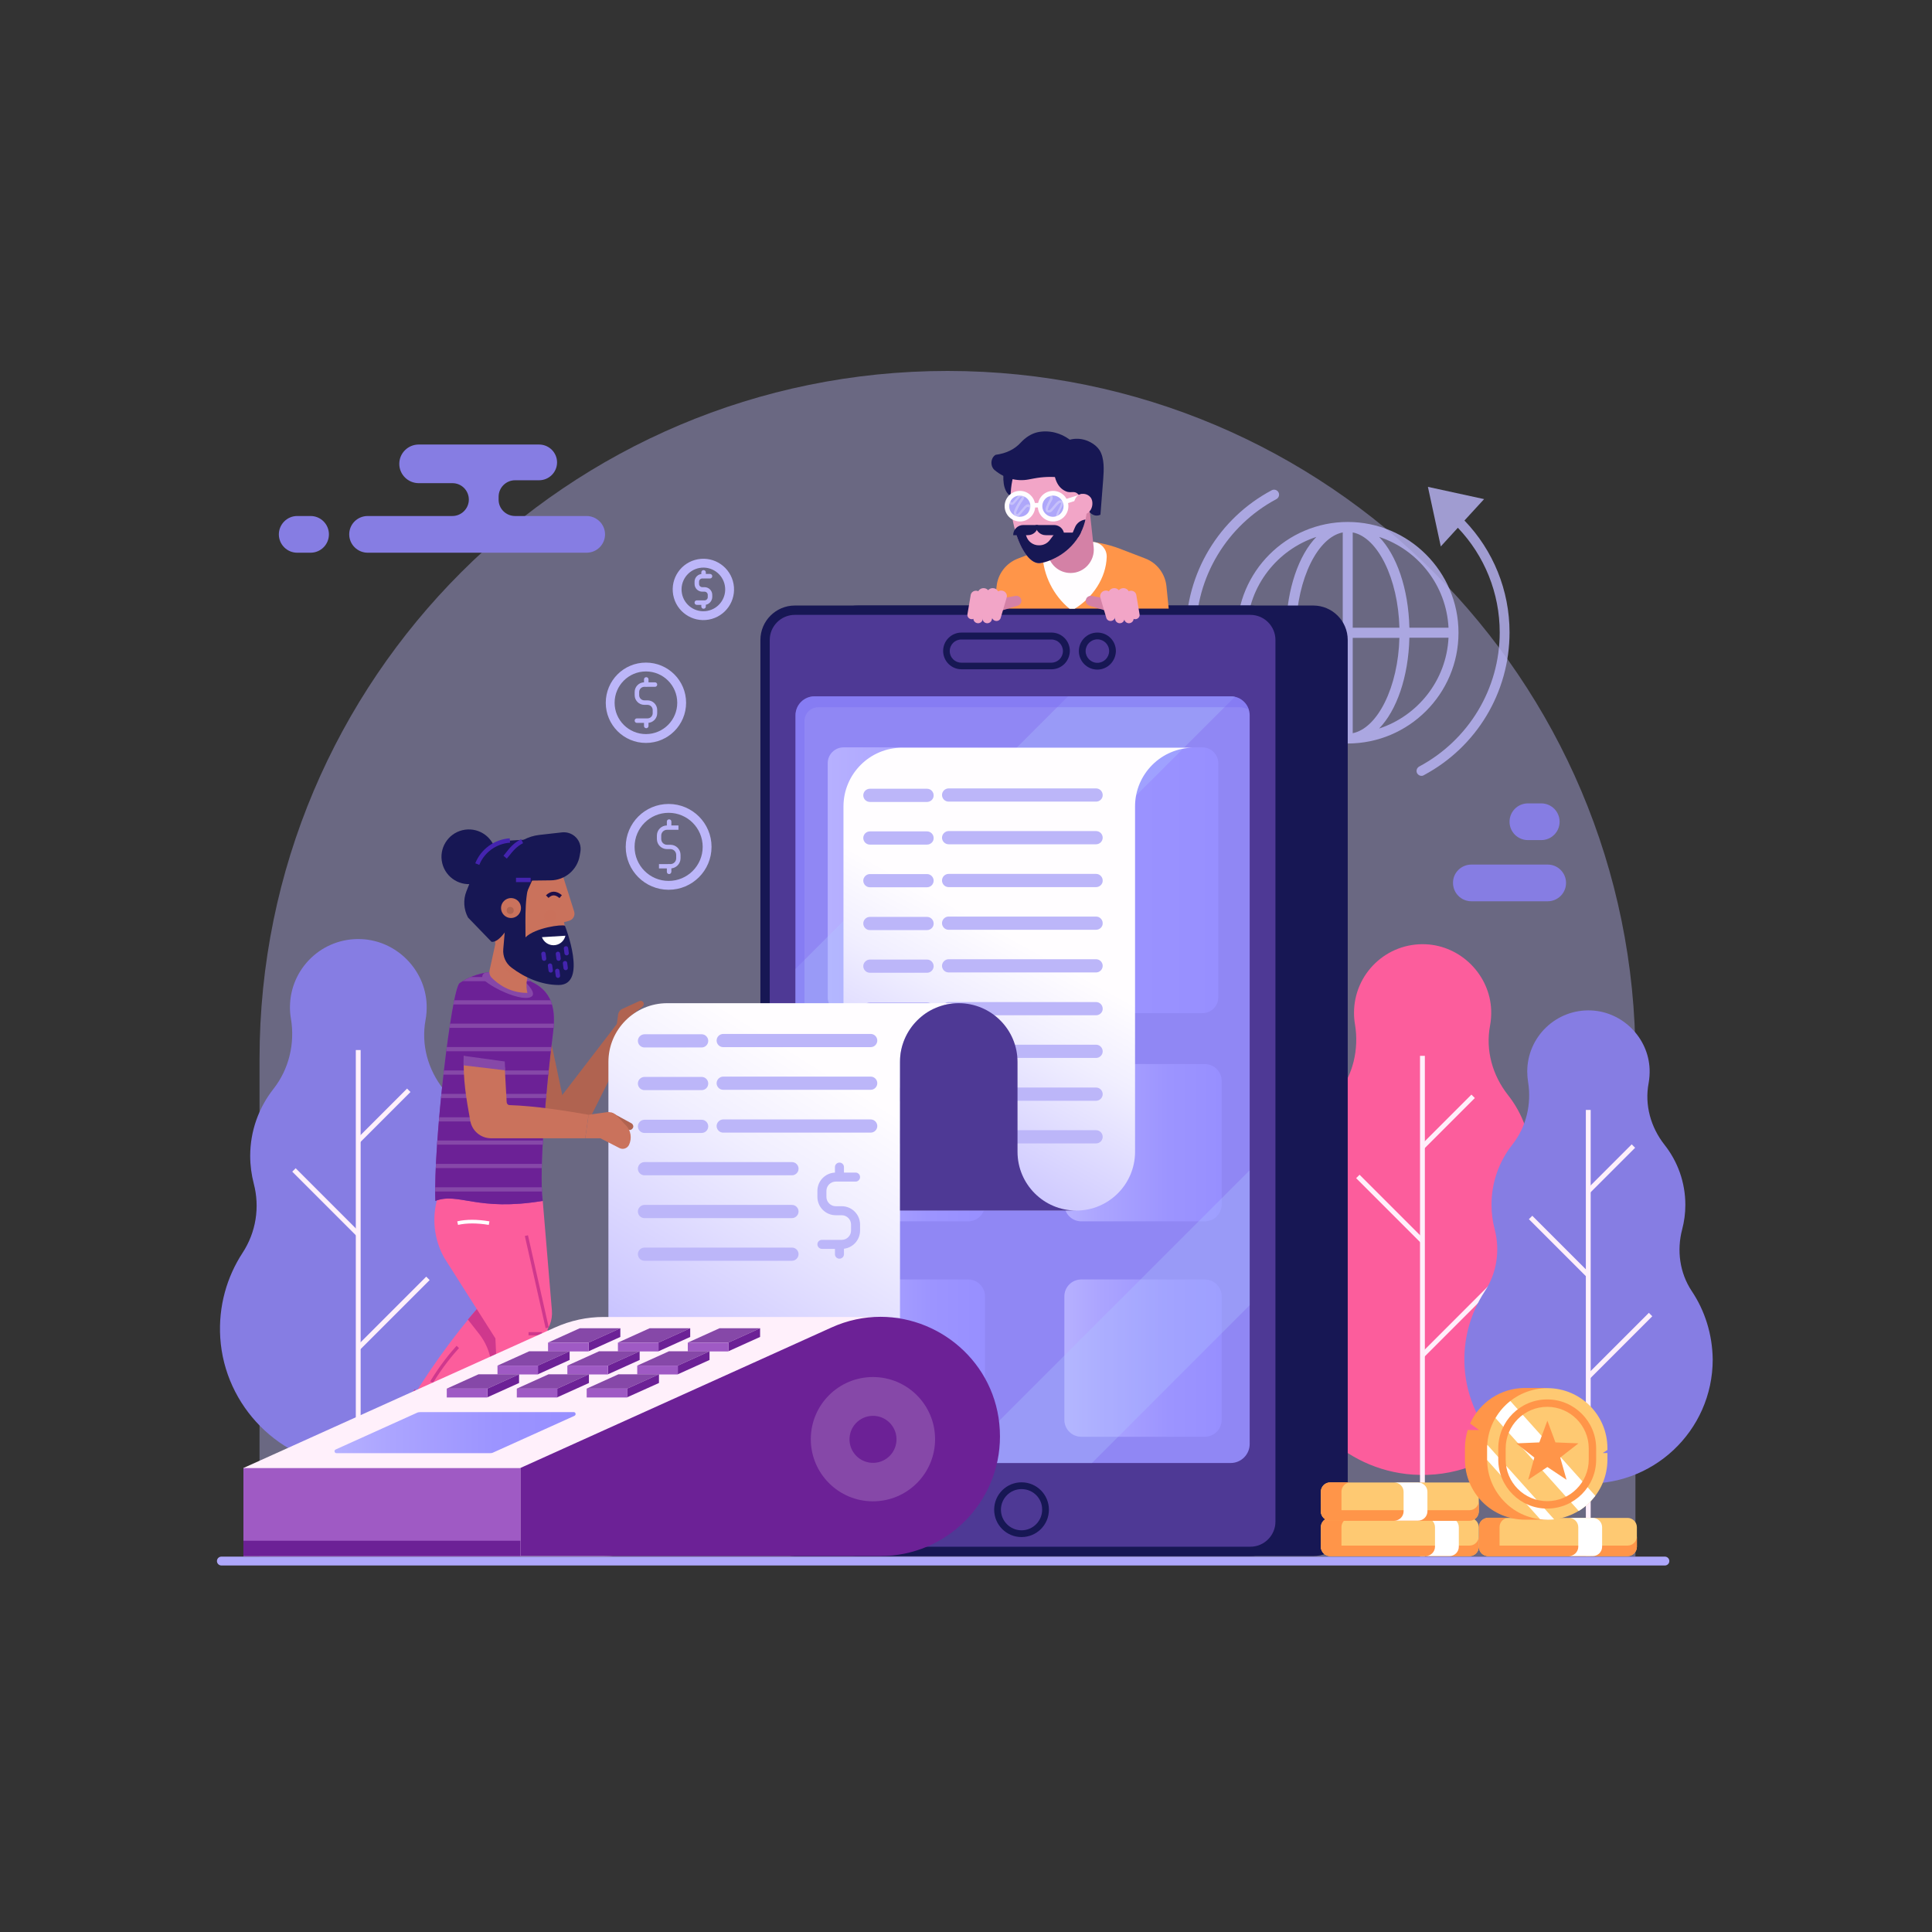 <?xml version="1.0" encoding="utf-8"?>
<!-- Generator: Adobe Illustrator 25.3.0, SVG Export Plug-In . SVG Version: 6.00 Build 0)  -->
<svg version="1.1" id="Layer_1" xmlns="http://www.w3.org/2000/svg" xmlns:xlink="http://www.w3.org/1999/xlink" x="0px" y="0px"
	 viewBox="0 0 1200 1200" style="enable-background:new 0 0 1200 1200;" xml:space="preserve">
<rect x="0" y="0" width="1200" height="1200" fill="#333333" stroke="none"/>
<style type="text/css">
	.st0{opacity:0.4;fill:#BCB6F9;}
	.st1{opacity:0.8;fill:#BCB6F9;}
	.st2{fill:#FC5D9C;}
	.st3{fill:#FFF0FB;}
	.st4{fill:#867DE3;}
	.st5{fill:#171754;}
	.st6{fill:#4E3995;}
	.st7{fill:#9087F4;}
	.st8{fill:url(#SVGID_1_);}
	.st9{fill:url(#SVGID_2_);}
	.st10{fill:url(#SVGID_3_);}
	.st11{fill:url(#SVGID_4_);}
	.st12{fill:url(#SVGID_5_);}
	.st13{opacity:0.3;fill:#AFC4FF;}
	.st14{opacity:0.4;fill:#786CF2;}
	.st15{fill:url(#SVGID_6_);}
	.st16{fill:#BCB6F9;}
	.st17{fill:#B06350;}
	.st18{fill:#CA725C;}
	.st19{fill:#FFFFFF;}
	.st20{fill:#CF388D;}
	.st21{fill:#8648A8;}
	.st22{clip-path:url(#SVGID_8_);}
	.st23{opacity:0.4;fill:#CA725C;}
	.st24{fill:#4424AF;}
	.st25{fill:#1D0F4A;}
	.st26{fill:url(#SVGID_9_);}
	.st27{fill:#6C2196;}
	.st28{fill:#9F5AC4;}
	.st29{fill:url(#SVGID_10_);}
	.st30{fill:#FEC972;}
	.st31{fill:#FF9549;}
	.st32{fill:#FFFDFF;}
	.st33{fill:#D481A6;}
	.st34{fill:#F2A5C7;}
	.st35{fill:#AEA7FA;}
	.st36{opacity:0.3;}
	.st37{fill:none;stroke:#BCB6F9;stroke-width:5.499;stroke-miterlimit:10;}
	.st38{fill:none;stroke:#AEA7FA;stroke-width:5.499;stroke-linecap:round;stroke-miterlimit:10;}
</style>
<path class="st0" d="M588.5,230.4L588.5,230.4c-236,0-427.3,191.3-427.3,427.3v309.1h854.6V657.6
	C1015.8,421.7,824.5,230.4,588.5,230.4z"/>
<g>
	<g>
		<g>
			<g>
				<path class="st1" d="M768.8,458.3c-16.6-17.4-26-40.6-26-65c0-34.9,19.2-66.8,50-83.3c1.5-0.8,2.1-2.7,1.3-4.2
					c-0.8-1.5-2.7-2.1-4.2-1.3c-32.9,17.5-53.3,51.5-53.3,88.7c0,26.1,10.1,50.9,28,69.6l-12.2,13.3l34.9,7.6l-8-37L768.8,458.3z"/>
				<path class="st1" d="M909.6,323.3l12.2-13.3l-34.9-7.6l8,37l10.6-11.6c16.6,17.4,26,40.6,26,65c0,34.9-19.2,66.8-50,83.3
					c-1.5,0.8-2.1,2.7-1.3,4.2c0.6,1,1.6,1.6,2.7,1.6c0.5,0,1-0.1,1.4-0.4c32.9-17.5,53.3-51.5,53.3-88.7
					C937.6,366.7,927.5,341.9,909.6,323.3z"/>
				<path class="st1" d="M905.9,393c0-37.9-30.9-68.8-68.8-68.8c-37.9,0-68.8,30.9-68.8,68.8s30.9,68.8,68.8,68.8
					C875,461.8,905.9,431,905.9,393z M817.6,333.5c-10.9,11.3-18.2,32-18.8,56.4h-24.3C775.8,363.6,793.5,341.4,817.6,333.5z
					 M774.5,396.1h24.3c0.6,24.4,7.9,45.1,18.8,56.4C793.5,444.6,775.8,422.5,774.5,396.1z M834,455.4c-15.5-3-28.2-28.7-29-59.2h29
					V455.4z M834,389.9h-29c0.8-30.6,13.5-56.2,29-59.2V389.9z M899.7,389.9h-24.3c-0.6-24.4-7.9-45.1-18.8-56.4
					C880.7,341.4,898.4,363.6,899.7,389.9z M840.2,330.7c15.5,3,28.2,28.7,29,59.2h-29V330.7z M840.2,455.4v-59.2h29
					C868.4,426.7,855.7,452.3,840.2,455.4z M856.6,452.5c10.9-11.3,18.2-32,18.8-56.4h24.3C898.4,422.5,880.7,444.6,856.6,452.5z"/>
			</g>
			<g>
				<path class="st2" d="M955.5,781.8c-8.3-12.5-10.5-28.2-6.6-42.7c1.4-5.5,2.2-11.2,2.2-17.2c0-15.8-5.4-30.3-14.5-41.8
					c-9.6-12.2-14-27.8-11.1-43.1c0.6-3.1,0.8-6.4,0.7-9.7c-0.9-21.8-18.8-39.8-40.6-40.8c-24.5-1.1-44.6,18.4-44.6,42.6
					c0,2.4,0.2,4.8,0.6,7.1c2.6,15.5-1.2,31.6-11,43.9c-9.1,11.5-14.5,26-14.5,41.8c0,5.9,0.8,11.7,2.2,17.2
					c3.9,14.7,1.4,30.5-7,43.2c-9.9,15-15.2,33.3-14,52.9c2.7,42.9,37.3,77.8,80.2,80.7c50.5,3.5,92.6-36.5,92.6-86.3
					C970,812,964.7,795.5,955.5,781.8z"/>
				<g>
					<rect x="882" y="655.8" class="st3" width="3" height="311"/>
				</g>
				<g>
					
						<rect x="877" y="695.2" transform="matrix(0.707 -0.707 0.707 0.707 -229.219 840.017)" class="st3" width="44.7" height="3"/>
				</g>
				<g>
					
						<rect x="862" y="722.4" transform="matrix(0.707 -0.707 0.707 0.707 -277.842 830.477)" class="st3" width="3" height="56.5"/>
				</g>
				<g>
					
						<rect x="874.5" y="818.6" transform="matrix(0.707 -0.707 0.707 0.707 -314.707 880.398)" class="st3" width="61.7" height="3"/>
				</g>
			</g>
			<g>
				<path class="st4" d="M1050.7,801.8c-7.4-11.2-9.3-25.1-5.9-38.1c1.3-4.9,2-10,2-15.3c0-14.1-4.8-27-12.9-37.3
					c-8.6-10.9-12.5-24.8-9.9-38.4c0.5-2.8,0.7-5.7,0.6-8.7c-0.8-19.5-16.8-35.5-36.2-36.4c-21.8-1-39.8,16.4-39.8,38
					c0,2.2,0.2,4.3,0.5,6.3c2.3,13.8-1.1,28.1-9.8,39.1c-8.1,10.3-12.9,23.2-12.9,37.3c0,5.3,0.7,10.4,2,15.3
					c3.4,13.1,1.3,27.2-6.2,38.5c-8.8,13.4-13.6,29.7-12.5,47.2c2.4,38.2,33.3,69.4,71.5,72c45.1,3.1,82.6-32.5,82.6-76.9
					C1063.6,828.7,1058.9,814,1050.7,801.8z"/>
				<g>
					<rect x="985" y="689.4" class="st3" width="3" height="277.3"/>
				</g>
				<g>
					
						<rect x="980.7" y="724.4" transform="matrix(0.707 -0.707 0.707 0.707 -220.235 920.19)" class="st3" width="39.9" height="3"/>
				</g>
				<g>
					
						<rect x="967.2" y="748.8" transform="matrix(0.707 -0.707 0.707 0.707 -263.596 911.665)" class="st3" width="3" height="50.4"/>
				</g>
				<g>
					
						<rect x="978.5" y="834.4" transform="matrix(0.707 -0.707 0.707 0.707 -296.467 956.199)" class="st3" width="55" height="3"/>
				</g>
			</g>
			<g>
				<path class="st4" d="M294.2,777.7c-8.3-12.5-10.4-28.1-6.6-42.5c1.4-5.5,2.2-11.2,2.2-17.1c0-15.7-5.4-30.2-14.4-41.6
					c-9.6-12.2-13.9-27.6-11.1-42.9c0.6-3.1,0.8-6.3,0.7-9.7c-0.9-21.7-18.7-39.6-40.5-40.6c-24.4-1.1-44.4,18.3-44.4,42.4
					c0,2.4,0.2,4.8,0.6,7c2.6,15.4-1.2,31.4-10.9,43.7c-9,11.5-14.4,25.9-14.4,41.6c0,5.9,0.8,11.6,2.2,17.1
					c3.9,14.7,1.4,30.3-6.9,43c-9.8,15-15.1,33.2-13.9,52.7c2.7,42.7,37.1,77.4,79.8,80.4c50.3,3.5,92.2-36.3,92.2-85.9
					C308.6,807.7,303.3,791.3,294.2,777.7z"/>
				<g>
					<rect x="221" y="652.2" class="st3" width="3" height="309.6"/>
				</g>
				<g>
					
						<rect x="216" y="691.5" transform="matrix(0.707 -0.707 0.707 0.707 -420.227 371.416)" class="st3" width="44.5" height="3"/>
				</g>
				<g>
					
						<rect x="201.1" y="718.5" transform="matrix(0.707 -0.707 0.707 0.707 -468.636 361.935)" class="st3" width="3" height="56.3"/>
				</g>
				<g>
					
						<rect x="213.5" y="814.3" transform="matrix(0.707 -0.707 0.707 0.707 -505.332 411.601)" class="st3" width="61.4" height="3"/>
				</g>
			</g>
			<g>
				<g>
					<g>
						<path class="st5" d="M776.6,376.1H493.7c-11.8,0-21.4,9.6-21.4,21.4v547.6c0,11.8,9.6,21.4,21.4,21.4h282.9
							c11.8,0,21.4-9.6,21.4-21.4V397.5C798,385.7,788.4,376.1,776.6,376.1z"/>
						<path class="st5" d="M815.7,376.1H532.8c-11.8,0-21.4,9.6-21.4,21.4v547.6c0,11.8,9.6,21.4,21.4,21.4h282.9
							c11.8,0,21.4-9.6,21.4-21.4V397.5C837.1,385.7,827.5,376.1,815.7,376.1z"/>
						<path class="st6" d="M493.7,960.7c-8.6,0-15.6-7-15.6-15.6V397.5c0-8.6,7-15.6,15.6-15.6h282.9c8.6,0,15.6,7,15.6,15.6v547.6
							c0,8.6-7,15.6-15.6,15.6H493.7z"/>
						<g>
							<path class="st5" d="M653.1,415.7h-55.9c-6.3,0-11.4-5.1-11.4-11.4c0-6.3,5.1-11.4,11.4-11.4h55.9c6.3,0,11.4,5.1,11.4,11.4
								C664.4,410.7,659.3,415.7,653.1,415.7z M597.1,397.2c-4,0-7.2,3.2-7.2,7.2c0,4,3.2,7.2,7.2,7.2h55.9c4,0,7.2-3.2,7.2-7.2
								c0-4-3.2-7.2-7.2-7.2H597.1z"/>
						</g>
						<g>
							<path class="st5" d="M681.6,415.9c-6.3,0-11.5-5.1-11.5-11.5c0-6.3,5.1-11.5,11.5-11.5s11.5,5.1,11.5,11.5
								C693,410.7,687.9,415.9,681.6,415.9z M681.6,397.1c-4,0-7.3,3.3-7.3,7.3c0,4,3.3,7.3,7.3,7.3c4,0,7.3-3.3,7.3-7.3
								C688.9,400.3,685.6,397.1,681.6,397.1z"/>
						</g>
						<path class="st7" d="M494.1,896.9V444.3c0-6.5,5.3-11.8,11.8-11.8h258.5c6.5,0,11.8,5.3,11.8,11.8v452.6
							c0,6.5-5.3,11.8-11.8,11.8H505.9C499.4,908.7,494.1,903.4,494.1,896.9z"/>
						<linearGradient id="SVGID_1_" gradientUnits="userSpaceOnUse" x1="514.131" y1="843.609" x2="611.755" y2="843.609">
							<stop  offset="0" style="stop-color:#B6B0FF"/>
							<stop  offset="0.241" style="stop-color:#ABA4FF"/>
							<stop  offset="0.663" style="stop-color:#9C94FF"/>
							<stop  offset="1" style="stop-color:#978FFF"/>
						</linearGradient>
						<path class="st8" d="M601.3,892.4h-76.7c-5.8,0-10.5-4.7-10.5-10.5v-76.7c0-5.8,4.7-10.5,10.5-10.5h76.7
							c5.8,0,10.5,4.7,10.5,10.5v76.7C611.8,887.7,607.1,892.4,601.3,892.4z"/>
						<linearGradient id="SVGID_2_" gradientUnits="userSpaceOnUse" x1="661.2" y1="843.609" x2="758.825" y2="843.609">
							<stop  offset="0" style="stop-color:#B6B0FF"/>
							<stop  offset="0.241" style="stop-color:#ABA4FF"/>
							<stop  offset="0.663" style="stop-color:#9C94FF"/>
							<stop  offset="1" style="stop-color:#978FFF"/>
						</linearGradient>
						<path class="st9" d="M748.3,892.4h-76.7c-5.8,0-10.5-4.7-10.5-10.5v-76.7c0-5.8,4.7-10.5,10.5-10.5h76.7
							c5.8,0,10.5,4.7,10.5,10.5v76.7C758.8,887.7,754.1,892.4,748.3,892.4z"/>
						<linearGradient id="SVGID_3_" gradientUnits="userSpaceOnUse" x1="514.131" y1="709.804" x2="611.755" y2="709.804">
							<stop  offset="0" style="stop-color:#B6B0FF"/>
							<stop  offset="0.241" style="stop-color:#ABA4FF"/>
							<stop  offset="0.663" style="stop-color:#9C94FF"/>
							<stop  offset="1" style="stop-color:#978FFF"/>
						</linearGradient>
						<path class="st10" d="M601.3,758.6h-76.7c-5.8,0-10.5-4.7-10.5-10.5v-76.7c0-5.8,4.7-10.5,10.5-10.5h76.7
							c5.8,0,10.5,4.7,10.5,10.5v76.7C611.8,753.9,607.1,758.6,601.3,758.6z"/>
						<linearGradient id="SVGID_4_" gradientUnits="userSpaceOnUse" x1="661.2" y1="709.804" x2="758.825" y2="709.804">
							<stop  offset="0" style="stop-color:#B6B0FF"/>
							<stop  offset="0.241" style="stop-color:#ABA4FF"/>
							<stop  offset="0.663" style="stop-color:#9C94FF"/>
							<stop  offset="1" style="stop-color:#978FFF"/>
						</linearGradient>
						<path class="st11" d="M748.3,758.6h-76.7c-5.8,0-10.5-4.7-10.5-10.5v-76.7c0-5.8,4.7-10.5,10.5-10.5h76.7
							c5.8,0,10.5,4.7,10.5,10.5v76.7C758.8,753.9,754.1,758.6,748.3,758.6z"/>
						<linearGradient id="SVGID_5_" gradientUnits="userSpaceOnUse" x1="514.131" y1="546.753" x2="756.68" y2="546.753">
							<stop  offset="0" style="stop-color:#B6B0FF"/>
							<stop  offset="0.241" style="stop-color:#ABA4FF"/>
							<stop  offset="0.663" style="stop-color:#9C94FF"/>
							<stop  offset="1" style="stop-color:#978FFF"/>
						</linearGradient>
						<path class="st12" d="M746.8,629.3H524c-5.5,0-9.9-4.4-9.9-9.9V474.1c0-5.5,4.4-9.9,9.9-9.9h222.8c5.5,0,9.9,4.4,9.9,9.9
							v145.4C756.7,624.9,752.3,629.3,746.8,629.3z"/>
						<polygon class="st13" points="776.2,726.9 594.4,908.7 678.2,908.7 776.2,810.7 						"/>
						<path class="st13" d="M494.1,601.8v103.8L767,432.8c-0.8-0.2-1.7-0.3-2.6-0.3h-101L494.1,601.8z"/>
						<path class="st14" d="M505.9,432.5h258.5c5.3,0,9.8,3.5,11.3,8.3c-1.7-0.9-3.7-1.5-5.7-1.5H508.2c-4.7,0-8.5,3.8-8.5,8.5
							v455.9c0,1.2,0.2,2.4,0.5,3.5c-3.6-2-6.1-5.9-6.1-10.3V444.3C494.1,437.8,499.4,432.5,505.9,432.5z"/>
					</g>
					<g>
						<path class="st5" d="M634.5,954.7c-9.4,0-17-7.6-17-17c0-9.4,7.6-17,17-17c9.4,0,17,7.6,17,17
							C651.5,947.1,643.9,954.7,634.5,954.7z M634.5,924.9c-7.1,0-12.8,5.8-12.8,12.8c0,7.1,5.8,12.8,12.8,12.8
							c7.1,0,12.8-5.8,12.8-12.8C647.4,930.6,641.6,924.9,634.5,924.9z"/>
					</g>
				</g>
				<g>
					
						<linearGradient id="SVGID_6_" gradientUnits="userSpaceOnUse" x1="9215.471" y1="749.135" x2="9124.05" y2="582.054" gradientTransform="matrix(-1 0 0 1 9752.753 0)">
						<stop  offset="0" style="stop-color:#B6B0FF"/>
						<stop  offset="0.279" style="stop-color:#CEC9FF"/>
						<stop  offset="0.751" style="stop-color:#F1EFFF"/>
						<stop  offset="1" style="stop-color:#FFFDFF"/>
					</linearGradient>
					<path class="st15" d="M523.9,715.4c0-1.7,0-189,0-214.5c0-20.1,16.3-36.5,36.5-36.5h181.1c-20.1,0-36.5,16.3-36.5,36.5
						c0,92.7,0-164,0,214.5c0,20.1-16.3,36.5-36.5,36.5c0-0.1,4.1,0-181.1,0C507.6,751.9,523.9,735.5,523.9,715.4z"/>
					<g>
						<g>
							<path class="st16" d="M680.8,497.9h-91.6c-2.3,0-4.1-1.9-4.1-4.1c0-2.3,1.9-4.1,4.1-4.1h91.6c2.3,0,4.1,1.9,4.1,4.1
								C685,496,683.1,497.9,680.8,497.9z"/>
						</g>
						<g>
							<path class="st16" d="M575.8,498.1h-35.5c-2.3,0-4.1-1.9-4.1-4.1c0-2.3,1.9-4.1,4.1-4.1h35.5c2.3,0,4.1,1.9,4.1,4.1
								C580,496.2,578.1,498.1,575.8,498.1z"/>
						</g>
						<g>
							<path class="st16" d="M680.8,524.4h-91.6c-2.3,0-4.1-1.9-4.1-4.1s1.9-4.1,4.1-4.1h91.6c2.3,0,4.1,1.9,4.1,4.1
								S683.1,524.4,680.8,524.4z"/>
						</g>
						<g>
							<path class="st16" d="M575.8,524.6h-35.5c-2.3,0-4.1-1.9-4.1-4.1c0-2.3,1.9-4.1,4.1-4.1h35.5c2.3,0,4.1,1.9,4.1,4.1
								C580,522.7,578.1,524.6,575.8,524.6z"/>
						</g>
						<g>
							<path class="st16" d="M680.8,551h-91.6c-2.3,0-4.1-1.9-4.1-4.1c0-2.3,1.9-4.1,4.1-4.1h91.6c2.3,0,4.1,1.9,4.1,4.1
								C685,549.1,683.1,551,680.8,551z"/>
						</g>
						<g>
							<path class="st16" d="M575.8,551.1h-35.5c-2.3,0-4.1-1.9-4.1-4.1s1.9-4.1,4.1-4.1h35.5c2.3,0,4.1,1.9,4.1,4.1
								S578.1,551.1,575.8,551.1z"/>
						</g>
						<g>
							<path class="st16" d="M680.8,577.5h-91.6c-2.3,0-4.1-1.9-4.1-4.1c0-2.3,1.9-4.1,4.1-4.1h91.6c2.3,0,4.1,1.9,4.1,4.1
								C685,575.6,683.1,577.5,680.8,577.5z"/>
						</g>
						<g>
							<path class="st16" d="M575.8,577.7h-35.5c-2.3,0-4.1-1.9-4.1-4.1c0-2.3,1.9-4.1,4.1-4.1h35.5c2.3,0,4.1,1.9,4.1,4.1
								C580,575.8,578.1,577.7,575.8,577.7z"/>
						</g>
						<g>
							<path class="st16" d="M680.8,604h-91.6c-2.3,0-4.1-1.9-4.1-4.1s1.9-4.1,4.1-4.1h91.6c2.3,0,4.1,1.9,4.1,4.1
								S683.1,604,680.8,604z"/>
						</g>
						<g>
							<path class="st16" d="M575.8,604.2h-35.5c-2.3,0-4.1-1.9-4.1-4.1s1.9-4.1,4.1-4.1h35.5c2.3,0,4.1,1.9,4.1,4.1
								S578.1,604.2,575.8,604.2z"/>
						</g>
						<g>
							<path class="st16" d="M680.8,630.6h-91.6c-2.3,0-4.1-1.9-4.1-4.1c0-2.3,1.9-4.1,4.1-4.1h91.6c2.3,0,4.1,1.9,4.1,4.1
								C685,628.7,683.1,630.6,680.8,630.6z"/>
						</g>
						<g>
							<path class="st16" d="M575.8,630.8h-35.5c-2.3,0-4.1-1.9-4.1-4.1s1.9-4.1,4.1-4.1h35.5c2.3,0,4.1,1.9,4.1,4.1
								S578.1,630.8,575.8,630.8z"/>
						</g>
						<g>
							<path class="st16" d="M680.8,657.1h-91.6c-2.3,0-4.1-1.9-4.1-4.1s1.9-4.1,4.1-4.1h91.6c2.3,0,4.1,1.9,4.1,4.1
								S683.1,657.1,680.8,657.1z"/>
						</g>
						<g>
							<path class="st16" d="M575.8,657.3h-35.5c-2.3,0-4.1-1.9-4.1-4.1c0-2.3,1.9-4.1,4.1-4.1h35.5c2.3,0,4.1,1.9,4.1,4.1
								C580,655.5,578.1,657.3,575.8,657.3z"/>
						</g>
						<g>
							<path class="st16" d="M680.8,683.7h-91.6c-2.3,0-4.1-1.9-4.1-4.1s1.9-4.1,4.1-4.1h91.6c2.3,0,4.1,1.9,4.1,4.1
								S683.1,683.7,680.8,683.7z"/>
						</g>
						<g>
							<path class="st16" d="M575.8,683.9h-35.5c-2.3,0-4.1-1.9-4.1-4.1s1.9-4.1,4.1-4.1h35.5c2.3,0,4.1,1.9,4.1,4.1
								S578.1,683.9,575.8,683.9z"/>
						</g>
						<g>
							<path class="st16" d="M680.8,710.2h-91.6c-2.3,0-4.1-1.9-4.1-4.1s1.9-4.1,4.1-4.1h91.6c2.3,0,4.1,1.9,4.1,4.1
								S683.1,710.2,680.8,710.2z"/>
						</g>
						<g>
							<path class="st16" d="M575.8,710.4h-35.5c-2.3,0-4.1-1.9-4.1-4.1c0-2.3,1.9-4.1,4.1-4.1h35.5c2.3,0,4.1,1.9,4.1,4.1
								C580,708.6,578.1,710.4,575.8,710.4z"/>
						</g>
					</g>
					<g>
						<g>
							<g>
								<g>
									<g>
										<polygon class="st17" points="350,683.7 339.4,633.4 314.6,648.7 335.8,703.4 										"/>
										<path class="st17" d="M342.3,689.2l42.3-55.1l23.6-8.4l2.8,2.5v11c0.8,4.5-11.3,11.4-23.6,13.4L366.7,694L342.3,689.2z"/>
										<path class="st17" d="M382.3,642.3l1.6-12c0.2-1.6,1.2-3,2.7-3.7l10.5-4.8c1.1-0.5,2.4,0.1,2.7,1.3l0,0
											c0.2,0.7-0.1,1.5-0.6,2l-7.7,6.2c2.2,7.2-0.1,11.4-5.5,14.4L382.3,642.3z"/>
										<g>
											<path class="st17" d="M410.8,630.6h5.3v-0.6c0-2.6-2.1-4.8-4.8-4.8h-0.5c-1.5,0-2.7,1.2-2.7,2.7l0,0
												C408.1,629.4,409.3,630.6,410.8,630.6z"/>
											<path class="st17" d="M410.8,636h5.3v-5.4h-5.3c-1.5,0-2.7,1.2-2.7,2.7l0,0C408.1,634.8,409.3,636,410.8,636z"/>
											<path class="st17" d="M410.8,641.4h5.3V636h-5.3c-1.5,0-2.7,1.2-2.7,2.7l0,0C408.1,640.2,409.3,641.4,410.8,641.4z"/>
											<path class="st17" d="M412.1,645.7h-0.7c2.6,0,4.8-2.1,4.8-4.8l0,0h-4c-1.3,0-2.4,1.1-2.4,2.4l0,0
												C409.7,644.6,410.8,645.7,412.1,645.7z"/>
										</g>
									</g>
									<polygon class="st18" points="341.9,930.1 341.9,913 320.2,913 321.8,930.4 									"/>
									<g>
										<polygon class="st17" points="262.2,864.9 249.6,880.4 262.2,894.9 276.4,881.7 										"/>
										<path class="st5" d="M263.2,896L263.2,896c-1.6,3.2-2,6.9-1.2,10.4l7.4,29.8c1,3.9-0.3,8-3.3,10.6l-2.6,2.3l-36.2-49.7
											c5.6-8.7,12-16.6,21.8-19.5L263.2,896z"/>
										<g>
											<path class="st19" d="M261.6,902.9C261.6,902.9,261.6,902.9,261.6,902.9l-9.2-0.2c-0.6,0-1.1-0.5-1.1-1.2
												c0-0.6,0.5-1.1,1.1-1.1c0,0,0,0,0,0l9.2,0.2c0.6,0,1.1,0.5,1.1,1.2C262.7,902.4,262.2,902.9,261.6,902.9z"/>
										</g>
										<g>
											<path class="st19" d="M255,910c-0.5,0-0.9-0.3-1.1-0.8c-0.2-0.6,0.2-1.2,0.8-1.4l7.1-2c0.6-0.2,1.2,0.2,1.4,0.8
												c0.2,0.6-0.2,1.2-0.8,1.4l-7.1,2C255.2,910,255.1,910,255,910z"/>
										</g>
										<g>
											<path class="st19" d="M258.1,916.6c-0.5,0-0.9-0.3-1.1-0.8c-0.2-0.6,0.2-1.2,0.8-1.4l5.8-1.7c0.6-0.2,1.2,0.2,1.4,0.8
												c0.2,0.6-0.2,1.2-0.8,1.4l-5.8,1.7C258.3,916.5,258.2,916.6,258.1,916.6z"/>
										</g>
									</g>
									<path class="st2" d="M337.1,745.8l5.7,68.2c0.5,6-1.8,12-6.3,16.1l-64.8,59.7l-16.9-19.4c16.3-26.7,33.6-49,48.9-65.8
										l-31.8-61.1l44.7-4.7L337.1,745.8z"/>
									<g>
										<path class="st20" d="M268.9,859l-1.7-1c6.2-10.2,12.3-17.6,16.4-22.1l1.5,1.4C281.1,841.7,275,849,268.9,859z"/>
									</g>
									<path class="st20" d="M303.7,804.5l-27.2-52.2l33.9-0.3l25.8,78.3l-29.3,27c-0.7-3.8-1.3-7.6-1.9-11.7
										c-0.9-6.1-3.4-11.8-7.1-16.7l-7.3-9.3C295.1,814.2,299.5,809.2,303.7,804.5z"/>
									<path class="st2" d="M322.4,747.9L341,830l3.9,83.4h-25.7c-7.9-32.4-10.3-51.9-11.5-82.1l-31.8-50.1
										c-6.4-11.5-7.9-25.2-3.9-37.8l0,0L322.4,747.9z"/>
									<g>
										<g>
											<rect x="328.3" y="827.4" class="st20" width="8.3" height="2"/>
										</g>
										<g>
											<rect x="327.6" y="833.7" class="st20" width="9.4" height="2"/>
										</g>
									</g>
									<g>
										
											<rect x="332.2" y="766.4" transform="matrix(0.976 -0.22 0.22 0.976 -166.849 92.769)" class="st20" width="2" height="58.7"/>
									</g>
									<polygon class="st20" points="316.1,921.2 345.6,921.2 345.6,913.4 316.1,913.5 									"/>
									<g>
										<path class="st5" d="M342.7,930.1L342.7,930.1c0,3,1.8,5.7,4.6,6.8l29.1,11.6c3.7,1.5,6.3,4.9,6.7,8.9l0.3,3.4l-62.3,0.1
											c-3.8-9.6-4.2-18.8,0.4-25.2v-5.2L342.7,930.1z"/>
										<g>
											<g>
												<path class="st19" d="M340.9,944.6c-0.2,0-0.5-0.1-0.6-0.2c-0.5-0.4-0.6-1.1-0.3-1.6l5.3-7.5c0.4-0.5,1.1-0.6,1.6-0.3
													c0.5,0.4,0.6,1.1,0.3,1.6l-5.3,7.5C341.6,944.5,341.3,944.6,340.9,944.6z"/>
											</g>
											<g>
												<path class="st19" d="M348.4,946.5c-0.1,0-0.2,0-0.3-0.1c-0.6-0.2-0.9-0.8-0.7-1.4l2.2-7.1c0.2-0.6,0.8-0.9,1.4-0.7
													c0.6,0.2,0.9,0.8,0.7,1.4l-2.2,7.1C349.3,946.2,348.9,946.5,348.4,946.5z"/>
											</g>
											<g>
												<path class="st19" d="M355.6,947.7c-0.1,0-0.2,0-0.3-0.1c-0.6-0.2-0.9-0.8-0.7-1.4l1.8-5.7c0.2-0.6,0.8-0.9,1.4-0.7
													c0.6,0.2,0.9,0.8,0.7,1.4l-1.8,5.7C356.5,947.3,356,947.7,355.6,947.7z"/>
											</g>
										</g>
									</g>
									<polygon class="st20" points="253.1,869.2 271.7,890.6 277.5,885.5 257.6,862.8 									"/>
									<path class="st21" d="M328.9,608.8l1.2,1c15.1,7,14.9,20.8,13.2,33.5c-3.7,28.4-8.7,83-6.2,102.6
										c-40.8,6.8-52.1-5.5-66.7,0c-1.3-34.7,10-131.9,15.1-135.3C307.5,596,328.9,608.8,328.9,608.8z"/>
									<g>
										<defs>
											<path id="SVGID_7_" d="M328.9,608.8l1.2,1c15.1,7,14.9,20.8,13.2,33.5c-3.7,28.4-8.7,83-6.2,102.6
												c-40.8,6.8-52.1-5.5-66.7,0c-1.3-34.7,10-131.9,15.1-135.3C307.5,596,328.9,608.8,328.9,608.8z"/>
										</defs>
										<use xlink:href="#SVGID_7_"  style="overflow:visible;fill:#6C2196;"/>
										<clipPath id="SVGID_8_">
											<use xlink:href="#SVGID_7_"  style="overflow:visible;"/>
										</clipPath>
										<g class="st22">
											
												<rect x="227.7" y="592.3" transform="matrix(-1 -1.224647e-16 1.224647e-16 -1 607.176 1187.214)" class="st19" width="151.7" height="2.6"/>
											
												<rect x="227.7" y="606.8" transform="matrix(-1 -1.224647e-16 1.224647e-16 -1 607.176 1216.248)" class="st21" width="151.7" height="2.6"/>
											
												<rect x="227.7" y="621.4" transform="matrix(-1 -1.224647e-16 1.224647e-16 -1 607.176 1245.282)" class="st21" width="151.7" height="2.6"/>
											
												<rect x="227.7" y="635.9" transform="matrix(-1 -1.224647e-16 1.224647e-16 -1 607.176 1274.316)" class="st21" width="151.7" height="2.6"/>
											
												<rect x="227.7" y="650.4" transform="matrix(-1 -1.224647e-16 1.224647e-16 -1 607.176 1303.35)" class="st21" width="151.7" height="2.6"/>
											
												<rect x="227.7" y="664.9" transform="matrix(-1 -1.224647e-16 1.224647e-16 -1 607.176 1332.383)" class="st21" width="151.7" height="2.6"/>
											
												<rect x="227.7" y="679.4" transform="matrix(-1 -1.224647e-16 1.224647e-16 -1 607.176 1361.417)" class="st21" width="151.7" height="2.6"/>
											
												<rect x="227.7" y="693.9" transform="matrix(-1 -1.224647e-16 1.224647e-16 -1 607.176 1390.451)" class="st21" width="151.7" height="2.6"/>
											
												<rect x="227.7" y="708.5" transform="matrix(-1 -1.224647e-16 1.224647e-16 -1 607.176 1419.485)" class="st21" width="151.7" height="2.6"/>
											
												<rect x="227.7" y="723" transform="matrix(-1 -1.224647e-16 1.224647e-16 -1 607.176 1448.519)" class="st21" width="151.7" height="2.6"/>
											
												<rect x="227.7" y="737.5" transform="matrix(-1 -1.224647e-16 1.224647e-16 -1 607.176 1477.552)" class="st21" width="151.7" height="2.6"/>
											
												<rect x="227.7" y="752" transform="matrix(-1 -1.224647e-16 1.224647e-16 -1 607.176 1506.586)" class="st19" width="151.7" height="2.6"/>
											
												<rect x="227.7" y="766.5" transform="matrix(-1 -1.224647e-16 1.224647e-16 -1 607.176 1535.62)" class="st19" width="151.7" height="2.6"/>
										</g>
									</g>
									<path class="st21" d="M301.8,604.1c4.2-0.7,8.1-0.6,11.6-0.2c4.8,1.6,10,3.6,10,3.6c5.4,4.3,9.4,9.4,6.9,11.4
										c-2.6,2-9.4,0.6-16.3-2.3c-4.4-1.8-10-4.9-13.5-7.9C298.7,607.3,299.6,604.4,301.8,604.1z"/>
									<path class="st18" d="M308.1,584.3l-4,18.3c-0.4,1.7,0.1,3.5,1.4,4.8c3.4,3.4,10.9,9.4,22.1,9.3c-2.5-9,3.6-19.1,3.6-19.1
										L308.1,584.3z"/>
									<path class="st18" d="M349.9,544.9l6.7,21.2c0.8,2.5-0.6,5.1-3.1,5.8l-3.2,0.9l2.6,12l-36,20.6l-8.7-13.8l-4.6-45.3
										l31.3-9.4L349.9,544.9z"/>
									<path class="st18" d="M313.5,662.8l1.2,21.8c0.1,1,0.8,1.8,1.8,1.8c15.7,0.5,34.3,3.4,49.1,6l-2.1,14.6h-58.5
										c-6.4,0-11.8-4.6-12.9-10.8c-2.5-13.9-4.6-25.7-4-40.3L313.5,662.8z"/>
									<g>
										<path class="st21" d="M287.9,661.7c0-1.9,0-3.9,0.1-5.9l25.5,3.5l0.3,5.5L287.9,661.7z"/>
									</g>
									<path class="st23" d="M312,590.5l0.8-3.5l18.4,10.7c0,0-3.3,5.4-4,11.8c-2.1-0.4-3.9-0.9-5.7-1.5
										C314.5,605.3,310.4,597.9,312,590.5z"/>
									<g>
										
											<ellipse transform="matrix(0.971 -0.238 0.238 0.971 -118.48 84.874)" class="st5" cx="291.5" cy="532.1" rx="17" ry="17"/>
										<path class="st5" d="M342.5,520.6l-25.9,1.5c-9,0.5-16.9,6.2-20.2,14.6l-6.7,16.9c-2.1,5.3-1.7,11.3,1,16.3l14.6,15.1
											C315.6,586.1,330.9,544.4,342.5,520.6z"/>
										<g>
											<path class="st24" d="M297.7,537.2l-2.5-1c3.5-8.8,11.9-14.9,21.4-15.5l0.2,2.7C308.3,524,300.8,529.4,297.7,537.2z"/>
										</g>
										<path class="st5" d="M341.9,546.8L341.9,546.8c9,0,16.8-6.6,18.2-15.5l0.4-2.3c1.1-6.8-4.5-12.7-11.4-12l-14.2,1.6
											c-6.9,0.8-13.2,4.2-17.6,9.5l-16,19.2L341.9,546.8z"/>
										<g>
											<path class="st24" d="M314.8,533.3l-2.1-1.8c0.5-0.5,0.9-1.1,1.4-1.7c2.3-3,5-6.3,9.6-8.6l1.2,2.5c-4,2-6.5,5.1-8.7,7.9
												C315.7,532.1,315.3,532.7,314.8,533.3z"/>
										</g>
										<g>
											<path class="st25" d="M347.5,557.8c-2.6-2.2-4.6-2.2-6.8-0.1l-1.6-1.6c3.1-3,6.4-3,9.9-0.1L347.5,557.8z"/>
										</g>
										<path class="st5" d="M313.9,574.1l-1.3,15.4c-0.4,4.5,1.5,8.8,5.1,11.5c8.1,6.2,18.7,10.8,29.3,10.8
											c18.4,0,3.9-36.8,3.9-36.8c-1.7-1-18.5,1.2-24.5,7.2c0-12.4-0.8-28.3,3.9-36.9h-5.1L313.9,574.1z"/>
										<g>
											<g>
												<path class="st24" d="M338,596.8c-0.7,0-1.3-0.5-1.4-1.2l-0.4-3c-0.1-0.7,0.4-1.4,1.2-1.5c0.8-0.1,1.4,0.4,1.5,1.2
													l0.4,3c0.1,0.7-0.4,1.4-1.2,1.5C338.1,596.7,338.1,596.8,338,596.8z"/>
											</g>
											<g>
												<path class="st24" d="M352,593.4c-0.7,0-1.3-0.5-1.4-1.2l-0.4-3c-0.1-0.7,0.4-1.4,1.2-1.5c0.7-0.1,1.4,0.4,1.5,1.2
													l0.4,3c0.1,0.7-0.4,1.4-1.2,1.5C352.1,593.4,352,593.4,352,593.4z"/>
											</g>
											<g>
												<path class="st24" d="M347,596.8c-0.7,0-1.3-0.5-1.4-1.2l-0.4-3c-0.1-0.7,0.4-1.4,1.2-1.5c0.7-0.1,1.4,0.4,1.5,1.2
													l0.4,3c0.1,0.7-0.4,1.4-1.2,1.5C347.2,596.7,347.1,596.8,347,596.8z"/>
											</g>
											<g>
												<path class="st24" d="M351.4,602.6c-0.7,0-1.3-0.5-1.4-1.2l-0.4-3c-0.1-0.7,0.4-1.4,1.2-1.5c0.8-0.1,1.4,0.4,1.5,1.2
													l0.4,3c0.1,0.7-0.4,1.4-1.2,1.5C351.5,602.6,351.5,602.6,351.4,602.6z"/>
											</g>
											<g>
												<path class="st24" d="M342.1,604.1c-0.7,0-1.3-0.5-1.4-1.2l-0.4-3c-0.1-0.8,0.4-1.4,1.2-1.5c0.7-0.1,1.4,0.4,1.5,1.2
													l0.4,3c0.1,0.8-0.4,1.4-1.2,1.5C342.2,604.1,342.2,604.1,342.1,604.1z"/>
											</g>
											<g>
												<path class="st24" d="M346.6,607.4c-0.7,0-1.3-0.5-1.4-1.2l-0.4-3c-0.1-0.7,0.4-1.4,1.2-1.5c0.7-0.1,1.4,0.4,1.5,1.2
													l0.4,3c0.1,0.7-0.4,1.4-1.2,1.5C346.8,607.4,346.7,607.4,346.6,607.4z"/>
											</g>
										</g>
										<path class="st18" d="M323.6,564c0,3.4-2.8,6.2-6.2,6.2c-3.4,0-6.2-2.8-6.2-6.2s2.8-6.2,6.2-6.2
											C320.8,557.8,323.6,560.5,323.6,564z"/>
										<circle class="st17" cx="316.9" cy="565.5" r="2.2"/>
										<path class="st19" d="M336.6,582.1c1.1,2.9,3.9,5,7.2,5c3.6,0,6.6-2.5,7.4-5.9L336.6,582.1z"/>
										<path class="st23" d="M345.6,568.9c0,2.1-1.7,3.9-3.9,3.9c-2.1,0-3.9-1.7-3.9-3.9c0-2.1,1.7-3.9,3.9-3.9
											C343.9,565.1,345.6,566.8,345.6,568.9z"/>
										<g>
											<rect x="320.5" y="545.2" class="st24" width="9.1" height="2.7"/>
										</g>
									</g>
									<g>
										<path class="st19" d="M303.6,760.8c-7.3-1.2-13.8-1.2-19.1,0l-0.5-2.2c5.6-1.3,12.3-1.3,20,0L303.6,760.8z"/>
									</g>
								</g>
							</g>
						</g>
						
							<linearGradient id="SVGID_9_" gradientUnits="userSpaceOnUse" x1="9376.178" y1="880.96" x2="9240.675" y2="664.156" gradientTransform="matrix(-1 0 0 1 9752.753 0)">
							<stop  offset="0" style="stop-color:#B6B0FF"/>
							<stop  offset="0.279" style="stop-color:#CEC9FF"/>
							<stop  offset="0.751" style="stop-color:#F1EFFF"/>
							<stop  offset="1" style="stop-color:#FFFDFF"/>
						</linearGradient>
						<path class="st26" d="M559,818.7V791h0V659.6c0-20.1,16.3-36.5,36.5-36.5H414.4c-20.1,0-36.5,16.3-36.5,36.5v159.1H559z"/>
						<path class="st6" d="M595.5,623.1c20.1,0,36.5,16.3,36.5,36.5v55.8c0,20.1,16.3,36.5,36.5,36.5H632l0,0h-73v-92.3
							C559,639.4,575.4,623.1,595.5,623.1z"/>
						<g>
							<g>
								<path class="st16" d="M540.8,650.4h-91.6c-2.3,0-4.1-1.9-4.1-4.1c0-2.3,1.9-4.1,4.1-4.1h91.6c2.3,0,4.1,1.9,4.1,4.1
									C544.9,648.5,543.1,650.4,540.8,650.4z"/>
							</g>
							<g>
								<path class="st16" d="M435.8,650.6h-35.5c-2.3,0-4.1-1.9-4.1-4.1s1.9-4.1,4.1-4.1h35.5c2.3,0,4.1,1.9,4.1,4.1
									S438.1,650.6,435.8,650.6z"/>
							</g>
							<g>
								<path class="st16" d="M540.8,676.9h-91.6c-2.3,0-4.1-1.9-4.1-4.1s1.9-4.1,4.1-4.1h91.6c2.3,0,4.1,1.9,4.1,4.1
									S543.1,676.9,540.8,676.9z"/>
							</g>
							<g>
								<path class="st16" d="M435.8,677.1h-35.5c-2.3,0-4.1-1.9-4.1-4.1c0-2.3,1.9-4.1,4.1-4.1h35.5c2.3,0,4.1,1.9,4.1,4.1
									C439.9,675.3,438.1,677.1,435.8,677.1z"/>
							</g>
							<g>
								<path class="st16" d="M540.8,703.5h-91.6c-2.3,0-4.1-1.9-4.1-4.1s1.9-4.1,4.1-4.1h91.6c2.3,0,4.1,1.9,4.1,4.1
									S543.1,703.5,540.8,703.5z"/>
							</g>
							<g>
								<path class="st16" d="M435.8,703.7h-35.5c-2.3,0-4.1-1.9-4.1-4.1s1.9-4.1,4.1-4.1h35.5c2.3,0,4.1,1.9,4.1,4.1
									S438.1,703.7,435.8,703.7z"/>
							</g>
							<g>
								<path class="st16" d="M491.9,730h-91.6c-2.3,0-4.1-1.9-4.1-4.1c0-2.3,1.9-4.1,4.1-4.1h91.6c2.3,0,4.1,1.9,4.1,4.1
									C496,728.2,494.1,730,491.9,730z"/>
							</g>
							<g>
								<path class="st16" d="M491.9,756.6h-91.6c-2.3,0-4.1-1.9-4.1-4.1s1.9-4.1,4.1-4.1h91.6c2.3,0,4.1,1.9,4.1,4.1
									S494.1,756.6,491.9,756.6z"/>
							</g>
							<g>
								<path class="st16" d="M491.9,783.1h-91.6c-2.3,0-4.1-1.9-4.1-4.1c0-2.3,1.9-4.1,4.1-4.1h91.6c2.3,0,4.1,1.9,4.1,4.1
									C496,781.2,494.1,783.1,491.9,783.1z"/>
							</g>
							<g>
								<g>
									<path class="st16" d="M510.5,775.7h12.3c6.3,0,11.4-5.1,11.4-11.4v-3.7c0-6.3-5.1-11.4-11.4-11.4h-3.7
										c-3.2,0-5.8-2.6-5.8-5.8v-3.7c0-3.2,2.6-5.8,5.8-5.8h12.3c1.5,0,2.8-1.2,2.8-2.8c0-1.5-1.2-2.8-2.8-2.8h-12.3
										c-6.3,0-11.4,5.1-11.4,11.4v3.7c0,6.3,5.1,11.4,11.4,11.4h3.7c3.2,0,5.8,2.6,5.8,5.8v3.7c0,3.2-2.6,5.8-5.8,5.8h-12.3
										c-1.5,0-2.8,1.2-2.8,2.8C507.7,774.4,509,775.7,510.5,775.7z"/>
								</g>
								<g>
									<path class="st16" d="M521.4,781.8c1.5,0,2.8-1.2,2.8-2.8v-5.8c0-1.5-1.2-2.8-2.8-2.8c-1.5,0-2.8,1.2-2.8,2.8v5.8
										C518.6,780.6,519.9,781.8,521.4,781.8z"/>
								</g>
								<g>
									<path class="st16" d="M521.4,733.4c1.5,0,2.8-1.2,2.8-2.8v-5.7c0-1.5-1.2-2.8-2.8-2.8c-1.5,0-2.8,1.2-2.8,2.8v5.7
										C518.6,732.1,519.9,733.4,521.4,733.4z"/>
								</g>
							</g>
						</g>
					</g>
					<path class="st17" d="M379.9,691l12.3,6.7c1,0.6,1.5,1.9,0.9,2.9l0,0c-0.5,1-1.6,1.5-2.7,1.1l-13-4.1L379.9,691z"/>
					<path class="st18" d="M365.6,692.4l11.3-1.6c2.3-0.3,4.6,0.5,6.2,2.2l5.7,6c3.1,3.2,3.8,8,1.9,12.1l0,0c-1.1,2.2-3.7,3.1-5.9,2
						l-11.9-6.1h-9.4L365.6,692.4z"/>
				</g>
				<g>
					<path class="st3" d="M549.4,817.9c-10.1,0-20.5,2.1-30.6,6.7c0,0-69.7,50.1-69.7,67.6c0,41-33.3,74.3-74.2,74.3H151.2v-54.7
						l20.4-9.2l56.5-25.5l116.2-52.4c10.1-4.6,20.5-6.7,30.6-6.7H549.4z"/>
					<path class="st27" d="M323.2,911.8v54.7h223.7c41,0,74.2-33.3,74.2-74.3c0-42.8-35.1-74.3-74.2-74.3c-10.1,0-20.5,2.1-30.6,6.7
						l-48.9,22.1L323.2,911.8z"/>
					
						<rect x="151.2" y="911.8" transform="matrix(-1 -1.224647e-16 1.224647e-16 -1 474.395 1878.351)" class="st28" width="172" height="54.7"/>
					
						<rect x="151.2" y="957.1" transform="matrix(-1 -1.224647e-16 1.224647e-16 -1 474.395 1923.586)" class="st27" width="172" height="9.5"/>
					<linearGradient id="SVGID_10_" gradientUnits="userSpaceOnUse" x1="207.879" y1="889.802" x2="357.558" y2="889.802">
						<stop  offset="0" style="stop-color:#B6B0FF"/>
						<stop  offset="0.241" style="stop-color:#ABA4FF"/>
						<stop  offset="0.663" style="stop-color:#9C94FF"/>
						<stop  offset="1" style="stop-color:#978FFF"/>
					</linearGradient>
					<path class="st29" d="M356.8,879.4l-50.5,22.8c-0.6,0.3-1.3,0.4-2,0.4h-95.3c-1.3,0-1.7-1.8-0.5-2.3l50.5-22.8
						c0.6-0.3,1.3-0.4,2-0.4h95.3C357.6,877,358,878.8,356.8,879.4z"/>
					<g>
						<g>
							<g>
								<g>
									<polygon class="st21" points="365.6,833.9 340.4,833.9 360.1,825 385.3,825 									"/>
									<polygon class="st27" points="365.6,839.3 385.3,830.4 385.3,825 365.6,833.9 									"/>
									<rect x="340.4" y="833.9" class="st28" width="25.2" height="5.5"/>
								</g>
							</g>
							<g>
								<g>
									<polygon class="st21" points="409,833.9 383.8,833.9 403.5,825 428.7,825 									"/>
									<polygon class="st27" points="409,839.3 428.7,830.4 428.7,825 409,833.9 									"/>
									<rect x="383.8" y="833.9" class="st28" width="25.2" height="5.5"/>
								</g>
							</g>
							<g>
								<g>
									<polygon class="st21" points="452.4,833.9 427.2,833.9 446.9,825 472.1,825 									"/>
									<polygon class="st27" points="452.4,839.3 472.1,830.4 472.1,825 452.4,833.9 									"/>
									<rect x="427.2" y="833.9" class="st28" width="25.2" height="5.5"/>
								</g>
							</g>
						</g>
						<g>
							<g>
								<g>
									<polygon class="st21" points="334.1,848.2 309,848.2 328.7,839.3 353.8,839.3 									"/>
									<polygon class="st27" points="334.1,853.6 353.8,844.7 353.8,839.3 334.1,848.2 									"/>
									<rect x="309" y="848.2" class="st28" width="25.2" height="5.5"/>
								</g>
							</g>
							<g>
								<g>
									<polygon class="st21" points="377.6,848.2 352.4,848.2 372.1,839.3 397.3,839.3 									"/>
									<polygon class="st27" points="377.6,853.6 397.3,844.7 397.3,839.3 377.6,848.2 									"/>
									<rect x="352.4" y="848.2" class="st28" width="25.2" height="5.5"/>
								</g>
							</g>
							<g>
								<g>
									<polygon class="st21" points="421,848.2 395.8,848.2 415.5,839.3 440.7,839.3 									"/>
									<polygon class="st27" points="421,853.6 440.7,844.7 440.7,839.3 421,848.2 									"/>
									<rect x="395.8" y="848.2" class="st28" width="25.2" height="5.5"/>
								</g>
							</g>
						</g>
						<g>
							<g>
								<g>
									<polygon class="st21" points="302.7,862.5 277.5,862.5 297.2,853.6 322.4,853.6 									"/>
									<polygon class="st27" points="302.7,867.9 322.4,859 322.4,853.6 302.7,862.5 									"/>
									<rect x="277.5" y="862.5" class="st28" width="25.2" height="5.5"/>
								</g>
							</g>
							<g>
								<g>
									<polygon class="st21" points="346.1,862.5 321,862.5 340.7,853.6 365.8,853.6 									"/>
									<polygon class="st27" points="346.1,867.9 365.8,859 365.8,853.6 346.1,862.5 									"/>
									<rect x="321" y="862.5" class="st28" width="25.2" height="5.5"/>
								</g>
							</g>
							<g>
								<g>
									<polygon class="st21" points="389.5,862.5 364.4,862.5 384.1,853.6 409.3,853.6 									"/>
									<polygon class="st27" points="389.5,867.9 409.3,859 409.3,853.6 389.5,862.5 									"/>
									<rect x="364.4" y="862.5" class="st28" width="25.2" height="5.5"/>
								</g>
							</g>
						</g>
					</g>
					<circle class="st21" cx="542.2" cy="893.9" r="38.6"/>
					
						<ellipse transform="matrix(0.161 -0.987 0.987 0.161 -427.336 1285.238)" class="st27" cx="542.2" cy="893.9" rx="14.6" ry="14.6"/>
				</g>
				<g>
					<g>
						<path class="st30" d="M924.4,966.5h86.5c3.2,0,5.8-2.6,5.8-5.8v-12.1c0-3.2-2.6-5.8-5.8-5.8h-86.5c-3.2,0-5.8,2.6-5.8,5.8
							v12.1C918.5,963.9,921.1,966.5,924.4,966.5z"/>
						<path class="st31" d="M924.4,960h86.5c3.2,0,5.8-2.6,5.8-5.8v6.6c0,3.2-2.6,5.8-5.8,5.8h-86.5c-3.2,0-5.8-2.6-5.8-5.8v-6.6
							C918.5,957.3,921.1,960,924.4,960z"/>
						<path class="st31" d="M924.4,942.7h12.8c-3.2,0-5.8,2.6-5.8,5.8v12.1c0,3.2,2.6,5.8,5.8,5.8h-12.8c-3.2,0-5.8-2.6-5.8-5.8
							v-12.1C918.5,945.3,921.1,942.7,924.4,942.7z"/>
						<path class="st19" d="M980.3,960.7v-12.1c0-3.2-2.6-5.8-5.8-5.8h14.8c3.2,0,5.8,2.6,5.8,5.8v12.1c0,3.2-2.6,5.8-5.8,5.8h-14.8
							C977.6,966.5,980.3,963.9,980.3,960.7z"/>
					</g>
					<g>
						<path class="st30" d="M826.2,966.5h86.5c3.2,0,5.8-2.6,5.8-5.8v-12.1c0-3.2-2.6-5.8-5.8-5.8h-86.5c-3.2,0-5.8,2.6-5.8,5.8
							v12.1C820.4,963.9,823,966.5,826.2,966.5z"/>
						<path class="st31" d="M826.2,960h86.5c3.2,0,5.8-2.6,5.8-5.8v6.6c0,3.2-2.6,5.8-5.8,5.8h-86.5c-3.2,0-5.8-2.6-5.8-5.8v-6.6
							C820.4,957.3,823,960,826.2,960z"/>
						<path class="st31" d="M826.2,942.7H839c-3.2,0-5.8,2.6-5.8,5.8v12.1c0,3.2,2.6,5.8,5.8,5.8h-12.8c-3.2,0-5.8-2.6-5.8-5.8
							v-12.1C820.4,945.3,823,942.7,826.2,942.7z"/>
						<path class="st19" d="M891.3,960.7v-12.1c0-3.2-2.6-5.8-5.8-5.8h14.8c3.2,0,5.8,2.6,5.8,5.8v12.1c0,3.2-2.6,5.8-5.8,5.8h-14.8
							C888.6,966.5,891.3,963.9,891.3,960.7z"/>
					</g>
					<g>
						<path class="st30" d="M826.2,944.5h86.5c3.2,0,5.8-2.6,5.8-5.8v-12.1c0-3.2-2.6-5.8-5.8-5.8h-86.5c-3.2,0-5.8,2.6-5.8,5.8
							v12.1C820.4,941.9,823,944.5,826.2,944.5z"/>
						<path class="st31" d="M826.2,938h86.5c3.2,0,5.8-2.6,5.8-5.8v6.6c0,3.2-2.6,5.8-5.8,5.8h-86.5c-3.2,0-5.8-2.6-5.8-5.8v-6.6
							C820.4,935.3,823,938,826.2,938z"/>
						<path class="st31" d="M826.2,920.7H839c-3.2,0-5.8,2.6-5.8,5.8v12.1c0,3.2,2.6,5.8,5.8,5.8h-12.8c-3.2,0-5.8-2.6-5.8-5.8
							v-12.1C820.4,923.3,823,920.7,826.2,920.7z"/>
						<path class="st19" d="M871.8,938.7v-12.1c0-3.2-2.6-5.8-5.8-5.8h14.8c3.2,0,5.8,2.6,5.8,5.8v12.1c0,3.2-2.6,5.8-5.8,5.8H866
							C869.2,944.5,871.8,941.9,871.8,938.7z"/>
					</g>
					<g>
						<path class="st31" d="M909.9,899.6v7c0,20.6,16.7,37.3,37.4,37.3h11.5c14.3,0,25.8-11.6,25.8-25.8v-28.4
							c0-15.2-12.3-27.6-27.6-27.6h-9.8c-15.2,0-28.3,9.1-34.1,22.1l5.6,4h-7.1C910.5,891.9,909.9,895.7,909.9,899.6z"/>
						<path class="st30" d="M923.7,899.6v7c0,10.3,4.2,19.6,11,26.4c6.7,6.8,16.1,10.9,26.4,10.9c20.6,0,37.3-16.7,37.3-37.3v-4.1
							h-2.9l2.9-1.9v-1.1c0-20.6-16.7-37.3-37.3-37.3C940.5,862.3,923.7,879,923.7,899.6z"/>
						<path class="st19" d="M980.6,938.5l-51.7-57.7c2.4-4.1,5.5-7.7,9.2-10.6l52.8,58.9C988,932.8,984.6,936,980.6,938.5z"/>
						<path class="st19" d="M923.7,906.6v-7c0-0.7,0-1.5,0.1-2.2l41.5,46.3c-1.4,0.2-2.8,0.2-4.2,0.2c-1.5,0-3-0.1-4.5-0.3
							l-32.8-36.6C923.7,906.9,923.7,906.8,923.7,906.6z"/>
						<g>
							<path class="st31" d="M930.6,906.6v-7c0-16.8,13.7-30.4,30.4-30.4c16.8,0,30.4,13.7,30.4,30.4v7c0,16.8-13.7,30.4-30.4,30.4
								C944.3,937.1,930.6,923.4,930.6,906.6z M935.2,899.6v7c0,14.2,11.6,25.8,25.8,25.8s25.8-11.6,25.8-25.8v-7
								c0-14.2-11.6-25.8-25.8-25.8S935.2,885.4,935.2,899.6z"/>
						</g>
						<polygon class="st31" points="961.1,911.2 973,919.1 969.1,905.3 980.4,896.5 966.1,895.9 961.1,882.4 956.1,895.9 
							941.8,896.5 953,905.3 949.2,919.1 						"/>
					</g>
				</g>
			</g>
			<g>
				<path class="st31" d="M619,364.2c0.8-7.8,5.9-14.4,13.1-17.2l27.3-10.6l12.3-0.3c8.1,0.2,16.2,1.8,23.8,4.7l15.9,6.1
					c7.3,2.8,12.3,9.5,13.1,17.2l1.4,13.9h-54.2h-54.2L619,364.2z"/>
				<path class="st32" d="M687.4,345.9C687.4,345.9,687.4,345.9,687.4,345.9c0.1-4.7-3.3-8.6-7.8-9.2c-2.6-0.4-5.2-0.6-7.9-0.6
					l-12.3,0.3l-11.8,4.6c-0.1,1.1-0.1,2.2-0.1,3.3c0.5,13,6.8,25.6,16.8,33.8h3.2C678.7,371.2,687,359.1,687.4,345.9z"/>
				<path class="st33" d="M676.3,312.2l3,27.7c0.9,8.5-5.8,16-14.3,16c-7.4,0-13.5-5.5-14.3-12.9l-3.3-30.8H676.3z"/>
				<g>
					<path class="st5" d="M642.4,286.9c-4.4-2.5-9.6-2.6-14.1-0.5c-2.7,1.3-5,5.2-5.1,8.7c-0.3,8.2,2.1,12.3,6.1,13.9
						c3.2,1.4,4.6-1.1,7.3,2.5c1.3,1.8,2.6,3.6,3.7,5.6c1.4,2.7,4.1,3.9,6.5,2.8l0,0c0.5-5.4,0.9-10.7,1.4-16.1
						c0.4-4.7,0.7-9.9-1.8-13.5C645.3,288.8,643.9,287.7,642.4,286.9z"/>
					<path class="st34" d="M655.2,295.3c0.6-0.1,1.1-0.3,1.7-0.4c8.7-2.1,17.2,4.5,18.1,14.3c0.6,7.2-0.1,14.6-3.6,21.5
						c-6.6,13.1-18.7,17.8-24.7,19c-12.2,2.5-23.9-33.5-16.9-55.2L655.2,295.3z"/>
					<path class="st5" d="M618.4,282.5c6.6-0.9,11.8-3.4,15.7-7.7c2.9-3.1,6.4-5.4,10.2-6.3c3.6-0.8,7.4-0.7,11,0.2
						c12.7,3.2,21.7,16.1,21.7,30.9v2.2l-2.4-1c-10.4-4.4-21.6-5.7-32.5-3.6l-3.2,0.6c-7.4,1.4-15-0.7-21.1-5.8
						C614.9,289.6,615.2,284.4,618.4,282.5z"/>
					<path class="st5" d="M678.2,275.2c-5.4-3.3-11.9-3.6-17.5-0.6c-3.3,1.7-6.2,7-6.3,11.7c-0.4,11.1,2.6,16.6,7.5,18.8
						c4,1.8,5.6-1.5,9,3.4c1.6,2.4,3.2,4.8,4.5,7.5c1.7,3.6,5.1,5.2,8.1,3.7l0,0c0.6-7.2,1.1-14.5,1.7-21.7
						c0.5-6.3,0.8-13.4-2.2-18.3C681.7,277.7,680,276.3,678.2,275.2z"/>
					<g>
						
							<rect x="661.3" y="308.4" transform="matrix(0.954 -0.299 0.299 0.954 -62.136 213.809)" class="st32" width="11.4" height="2.8"/>
					</g>
					<path class="st34" d="M667.1,312.1c-0.6,3.9,2.9,8.2,6.8,7.3c3-0.7,4.8-4,4.6-7.1c0-0.8-0.2-1.6-0.5-2.3
						c-1.3-3-5.4-4.2-8.1-2.5C668.3,308.6,667.4,310.3,667.1,312.1z"/>
				</g>
				<g>
					<g>
						
							<ellipse transform="matrix(0.707 -0.707 0.707 0.707 -36.772 540.016)" class="st35" cx="633.5" cy="314.4" rx="8" ry="8"/>
						<path class="st32" d="M624,314.4c0-5.2,4.2-9.5,9.5-9.5c5.2,0,9.5,4.2,9.5,9.5c0,5.2-4.2,9.5-9.5,9.5
							C628.2,323.9,624,319.6,624,314.4z M626.8,314.4c0,3.7,3,6.6,6.6,6.6c3.7,0,6.6-3,6.6-6.6c0-3.7-3-6.6-6.6-6.6
							C629.8,307.8,626.8,310.7,626.8,314.4z"/>
					</g>
					<g class="st36">
						<path class="st32" d="M631.5,320.9c0.4,0,0.8-0.1,1.1-0.3c0.6-0.3,1-0.8,1.3-1.2l3-3.5c0.7-0.9,1.3-1.2,1.8-1.1
							c0.6,0.2,0.8,1.2,0.5,1.9c-0.1,0.3-0.2,0.7-0.3,1c-0.3,0.8-0.6,1.5-0.5,2.4l1.4-0.1c0-0.6,0.2-1.2,0.5-1.9
							c0.1-0.4,0.3-0.7,0.4-1.1c0.4-1.5-0.1-3.3-1.5-3.7c-1.5-0.4-2.8,1-3.2,1.5l-3,3.5c-0.3,0.3-0.6,0.7-0.9,0.9
							c-0.3,0.1-0.5,0.2-0.7,0.1c-0.3-0.2-0.2-1,0.1-1.7c1-2.5,2.4-4.9,4-7.1c0.3-0.5,1-1.4,0.6-2.4c-0.4-1-1.6-1.3-2.5-0.9
							c-0.8,0.3-1.3,0.9-1.7,1.4l-2.6,3c-0.3,0.3-0.5,0.6-0.7,0.6c-0.1,0-0.3,0-0.4-0.1c-0.2-0.2-0.4-0.6-0.4-0.9
							c0.1-0.9,0.5-1.8,1-2.4l-1.1-1c-0.7,0.8-1.2,2-1.3,3.2c-0.1,0.8,0.2,1.6,0.8,2.1c0.5,0.4,1.1,0.6,1.6,0.5
							c0.7-0.2,1.2-0.7,1.5-1.1l2.6-3c0.3-0.4,0.7-0.8,1.1-1c0.3-0.1,0.6,0,0.7,0.1c0.1,0.3-0.3,0.8-0.5,1c-1.6,2.3-3,4.7-4.1,7.3
							c-0.7,1.6-0.5,2.8,0.4,3.4C630.8,320.8,631.2,320.9,631.5,320.9z"/>
					</g>
					<g>
						
							<ellipse transform="matrix(0.973 -0.231 0.231 0.973 -54.864 159.262)" class="st35" cx="654.1" cy="314.4" rx="8" ry="8"/>
						<path class="st32" d="M644.6,314.4c0-5.2,4.2-9.5,9.5-9.5c5.2,0,9.5,4.2,9.5,9.5c0,5.2-4.2,9.5-9.5,9.5
							C648.8,323.9,644.6,319.6,644.6,314.4z M647.4,314.4c0,3.7,3,6.6,6.6,6.6s6.6-3,6.6-6.6c0-3.7-3-6.6-6.6-6.6
							S647.4,310.7,647.4,314.4z"/>
					</g>
					<g class="st36">
						<path class="st32" d="M656.8,322.2c0.1-2,1.1-3.9,2-5.8c0.6-1.1,1.1-2.1,1.4-3.2c0.2-0.8,0-1.6-0.6-2
							c-0.7-0.5-1.5-0.5-2.2-0.1c-1.3,0.9-2.4,2.2-3.4,3.5c-0.3,0.4-0.6,0.7-0.9,1.1l-0.1,0.1c-0.4,0.4-0.7,0.8-1.1,1
							c-0.3,0.2-0.8,0.2-0.9,0c-0.2-0.2-0.1-0.7,0.1-1.3c0.5-1.5,1.2-2.9,2-4.2c0.5-0.8,1.3-2.2,0.3-3.5c-0.5-0.6-1.4-0.9-2.3-0.7
							c-0.8,0.2-3.4,1-4.2,2.1l1.2,0.8c0.4-0.5,2.1-1.3,3.3-1.5c0.3-0.1,0.7,0,0.8,0.2c0.3,0.4,0.1,1-0.4,1.8
							c-0.8,1.4-1.5,2.9-2.1,4.5c-0.3,0.8-0.5,1.9,0.2,2.7c0.7,0.8,1.8,0.8,2.7,0.4c0.7-0.3,1.1-0.9,1.6-1.4l0.1-0.1
							c0.3-0.4,0.6-0.7,0.9-1.1c1-1.2,1.9-2.4,3.1-3.2c0.3-0.2,0.5,0,0.6,0c0.1,0.1,0.2,0.2,0.2,0.5c-0.3,0.9-0.8,1.9-1.3,2.9
							c-1,1.9-2,4-2.2,6.3L656.8,322.2z"/>
					</g>
					<g>
						<rect x="641.5" y="312.4" class="st32" width="4.5" height="2.8"/>
					</g>
				</g>
				<g>
					<path class="st5" d="M671.4,330.8h-14.1c-1.1,0-2.2,0.5-2.8,1.4l-2.5,3.3c-1.5,2-3.9,3.2-6.5,3.2h-0.3c-3.6,0-6.8-2.4-7.8-5.9
						l0,0c-0.4-1.5-1.8-2.6-3.4-2.6h-3.3c3.5,11.9,9.7,20.8,15.9,19.5C652.7,348.5,664.7,343.8,671.4,330.8z"/>
					<g>
						<path class="st5" d="M644.8,326.1h-9.2c-3.5,0-6.3,2.8-6.3,6.3l0,0h9.2C642,332.4,644.8,329.6,644.8,326.1L644.8,326.1z"/>
						<path class="st5" d="M643.2,326.1h11.5c3.5,0,6.3,2.8,6.3,6.3l0,0h-11.5C646,332.4,643.2,329.6,643.2,326.1L643.2,326.1z"/>
					</g>
				</g>
				<path class="st5" d="M667.7,327.5l-2.6,6.1l4.7-0.1c0.6-0.9,1.1-1.8,1.6-2.8c1.3-2.6,2.2-5.3,2.8-8
					C671.4,323,668.8,324.8,667.7,327.5z"/>
				<g>
					<path class="st33" d="M614.2,378.2L614.2,378.2c0.9,1.7,2.8,2.6,4.7,2l13.3-4c1.8-0.6,2.7-2.6,1.9-4.4v0
						c-0.6-1.2-2-1.9-3.3-1.7l-13.7,2.5C614.4,373.1,613,375.9,614.2,378.2z"/>
					<path class="st34" d="M621.8,366.8L621.8,366.8c-1.8,0-3.3,1.3-3.6,3l-2.1,12.6c-0.3,1.7,1,3.3,2.8,3.3l0,0
						c1.3,0,2.4-0.8,2.7-2.1l3.6-12.2C626,369.1,624.3,366.8,621.8,366.8z"/>
					<path class="st34" d="M610.9,365.3L610.9,365.3c-1.8,0-3.4,1.3-3.7,3.1l-2.6,15.3c-0.3,1.8,1.1,3.4,2.9,3.4l0,0
						c1.3,0,2.5-0.9,2.8-2.1l4.2-15C615.2,367.6,613.4,365.3,610.9,365.3z"/>
					<path class="st34" d="M616.6,365.3L616.6,365.3c-1.8,0-3.4,1.3-3.7,3.1l-2.6,15.3c-0.3,1.8,1.1,3.4,2.9,3.4l0,0
						c1.3,0,2.5-0.9,2.8-2.1l4.2-15C620.9,367.6,619.1,365.3,616.6,365.3z"/>
					<path class="st34" d="M606.2,366.9L606.2,366.9c-1.7,0-3.1,1.2-3.3,2.8l-2,11.8c-0.3,1.6,1,3.1,2.7,3.1l0,0
						c1.2,0,2.3-0.8,2.6-1.9l3.4-11.5C610.1,369.1,608.5,366.9,606.2,366.9z"/>
				</g>
				<g>
					<path class="st33" d="M694.6,378.2L694.6,378.2c-0.9,1.7-2.8,2.6-4.7,2l-13.3-4c-1.8-0.6-2.7-2.6-1.9-4.4v0
						c0.6-1.2,2-1.9,3.3-1.7l13.7,2.5C694.3,373.1,695.7,375.9,694.6,378.2z"/>
					<path class="st34" d="M686.9,366.8L686.9,366.8c1.8,0,3.3,1.3,3.6,3l2.1,12.6c0.3,1.7-1,3.3-2.8,3.3l0,0
						c-1.3,0-2.4-0.8-2.7-2.1l-3.6-12.2C682.7,369.1,684.5,366.8,686.9,366.8z"/>
					<path class="st34" d="M697.8,365.3L697.8,365.3c1.8,0,3.4,1.3,3.7,3.1l2.6,15.3c0.3,1.8-1.1,3.4-2.9,3.4l0,0
						c-1.3,0-2.5-0.9-2.8-2.1l-4.2-15C693.5,367.6,695.3,365.3,697.8,365.3z"/>
					<path class="st34" d="M692.1,365.3L692.1,365.3c1.8,0,3.4,1.3,3.7,3.1l2.6,15.3c0.3,1.8-1.1,3.4-2.9,3.4l0,0
						c-1.3,0-2.5-0.9-2.8-2.1l-4.2-15C687.8,367.6,689.6,365.3,692.1,365.3z"/>
					<path class="st34" d="M702.5,366.9L702.5,366.9c1.7,0,3.1,1.2,3.3,2.8l2,11.8c0.3,1.6-1,3.1-2.7,3.1l0,0
						c-1.2,0-2.3-0.8-2.6-1.9l-3.4-11.5C698.6,369.1,700.2,366.9,702.5,366.9z"/>
				</g>
			</g>
		</g>
		<g>
			<path class="st4" d="M309.7,310.4v-1.9c0-5.6,4.6-10.2,10.2-10.2h14.9c6.2,0,11.2-5,11.2-11.1v0c0-6.1-5-11.1-11.2-11.1h-74.7
				c-6.7,0-12.1,5.4-12.1,12l0,0c0,6.6,5.4,12,12.1,12H281c5.7,0,10.2,4.6,10.2,10.2l0,0c0,5.6-4.6,10.2-10.2,10.2h-52.6
				c-6.4,0-11.5,5.1-11.5,11.4l0,0c0,6.3,5.2,11.4,11.5,11.4h135.9c6.4,0,11.5-5.1,11.5-11.4l0,0c0-6.3-5.2-11.4-11.5-11.4h-44.4
				C314.3,320.5,309.7,316,309.7,310.4z"/>
			<path class="st4" d="M184.6,320.5h8.3c6.3,0,11.4,5.1,11.4,11.4l0,0c0,6.3-5.1,11.4-11.4,11.4h-8.3c-6.3,0-11.4-5.1-11.4-11.4
				l0,0C173.2,325.7,178.3,320.5,184.6,320.5z"/>
		</g>
		<g>
			<g>
				<circle class="st37" cx="415.3" cy="526" r="23.9"/>
				<g>
					<g>
						<path class="st16" d="M416.4,539.4h-7.1v-2.7h7.1c2,0,3.6-1.6,3.6-3.6v-2.1c0-2-1.6-3.6-3.6-3.6h-2.1c-3.5,0-6.3-2.8-6.3-6.3
							v-2.1c0-3.5,2.8-6.3,6.3-6.3h7.1v2.7h-7.1c-2,0-3.6,1.6-3.6,3.6v2.1c0,2,1.6,3.6,3.6,3.6h2.1c3.5,0,6.3,2.8,6.3,6.3v2.1
							C422.7,536.5,419.9,539.4,416.4,539.4z"/>
					</g>
					<g>
						<path class="st16" d="M415.6,542.9c-0.8,0-1.4-0.6-1.4-1.4v-3.3c0-0.8,0.6-1.4,1.4-1.4c0.8,0,1.4,0.6,1.4,1.4v3.3
							C416.9,542.3,416.3,542.9,415.6,542.9z"/>
					</g>
					<g>
						<path class="st16" d="M415.6,515c-0.8,0-1.4-0.6-1.4-1.4v-3.3c0-0.8,0.6-1.4,1.4-1.4c0.8,0,1.4,0.6,1.4,1.4v3.3
							C416.9,514.4,416.3,515,415.6,515z"/>
					</g>
				</g>
			</g>
			<g>
				<circle class="st37" cx="401.2" cy="436.5" r="22.2"/>
				<g>
					<g>
						<path class="st16" d="M402.2,449h-6.6c-0.8,0-1.4-0.6-1.4-1.4s0.6-1.4,1.4-1.4h6.6c1.8,0,3.2-1.5,3.2-3.2v-2
							c0-1.8-1.5-3.2-3.2-3.2h-2c-3.3,0-6-2.7-6-6v-2c0-3.3,2.7-6,6-6h6.6c0.8,0,1.4,0.6,1.4,1.4s-0.6,1.4-1.4,1.4h-6.6
							c-1.8,0-3.2,1.5-3.2,3.2v2c0,1.8,1.5,3.2,3.2,3.2h2c3.3,0,6,2.7,6,6v2C408.2,446.3,405.5,449,402.2,449z"/>
					</g>
					<g>
						<path class="st16" d="M401.4,452.3c-0.8,0-1.4-0.6-1.4-1.4v-3.1c0-0.8,0.6-1.4,1.4-1.4c0.8,0,1.4,0.6,1.4,1.4v3.1
							C402.8,451.7,402.2,452.3,401.4,452.3z"/>
					</g>
					<g>
						<path class="st16" d="M401.4,426.4c-0.8,0-1.4-0.6-1.4-1.4V422c0-0.8,0.6-1.4,1.4-1.4c0.8,0,1.4,0.6,1.4,1.4v3.1
							C402.8,425.8,402.2,426.4,401.4,426.4z"/>
					</g>
				</g>
			</g>
			<g>
				
					<ellipse transform="matrix(0.984 -0.178 0.178 0.984 -58.198 83.628)" class="st37" cx="436.9" cy="366.1" rx="16.3" ry="16.3"/>
				<g>
					<g>
						<path class="st16" d="M437.6,375.7h-4.8c-0.8,0-1.4-0.6-1.4-1.4c0-0.8,0.6-1.4,1.4-1.4h4.8c1.1,0,2-0.9,2-2v-1.4
							c0-1.1-0.9-2-2-2h-1.4c-2.6,0-4.8-2.1-4.8-4.8v-1.4c0-2.6,2.1-4.8,4.8-4.8h4.8c0.8,0,1.4,0.6,1.4,1.4c0,0.8-0.6,1.4-1.4,1.4
							h-4.8c-1.1,0-2,0.9-2,2v1.4c0,1.1,0.9,2,2,2h1.4c2.6,0,4.8,2.1,4.8,4.8v1.4C442.3,373.5,440.2,375.7,437.6,375.7z"/>
					</g>
					<g>
						<path class="st16" d="M437,378.1c-0.8,0-1.4-0.6-1.4-1.4v-2.3c0-0.8,0.6-1.4,1.4-1.4c0.8,0,1.4,0.6,1.4,1.4v2.3
							C438.4,377.5,437.8,378.1,437,378.1z"/>
					</g>
					<g>
						<path class="st16" d="M437,359.1c-0.8,0-1.4-0.6-1.4-1.4v-2.2c0-0.8,0.6-1.4,1.4-1.4c0.8,0,1.4,0.6,1.4,1.4v2.2
							C438.4,358.5,437.8,359.1,437,359.1z"/>
					</g>
				</g>
			</g>
		</g>
		<g>
			<path class="st4" d="M949,499h8.3c6.3,0,11.4,5.1,11.4,11.4l0,0c0,6.3-5.1,11.4-11.4,11.4H949c-6.3,0-11.4-5.1-11.4-11.4l0,0
				C937.6,504.1,942.7,499,949,499z"/>
			<path class="st4" d="M913.9,537h47.4c6.3,0,11.4,5.1,11.4,11.4l0,0c0,6.3-5.1,11.4-11.4,11.4h-47.4c-6.3,0-11.4-5.1-11.4-11.4
				l0,0C902.4,542.1,907.6,537,913.9,537z"/>
		</g>
	</g>
	<line class="st38" x1="137.5" y1="969.6" x2="1034.1" y2="969.6"/>
</g>
</svg>
